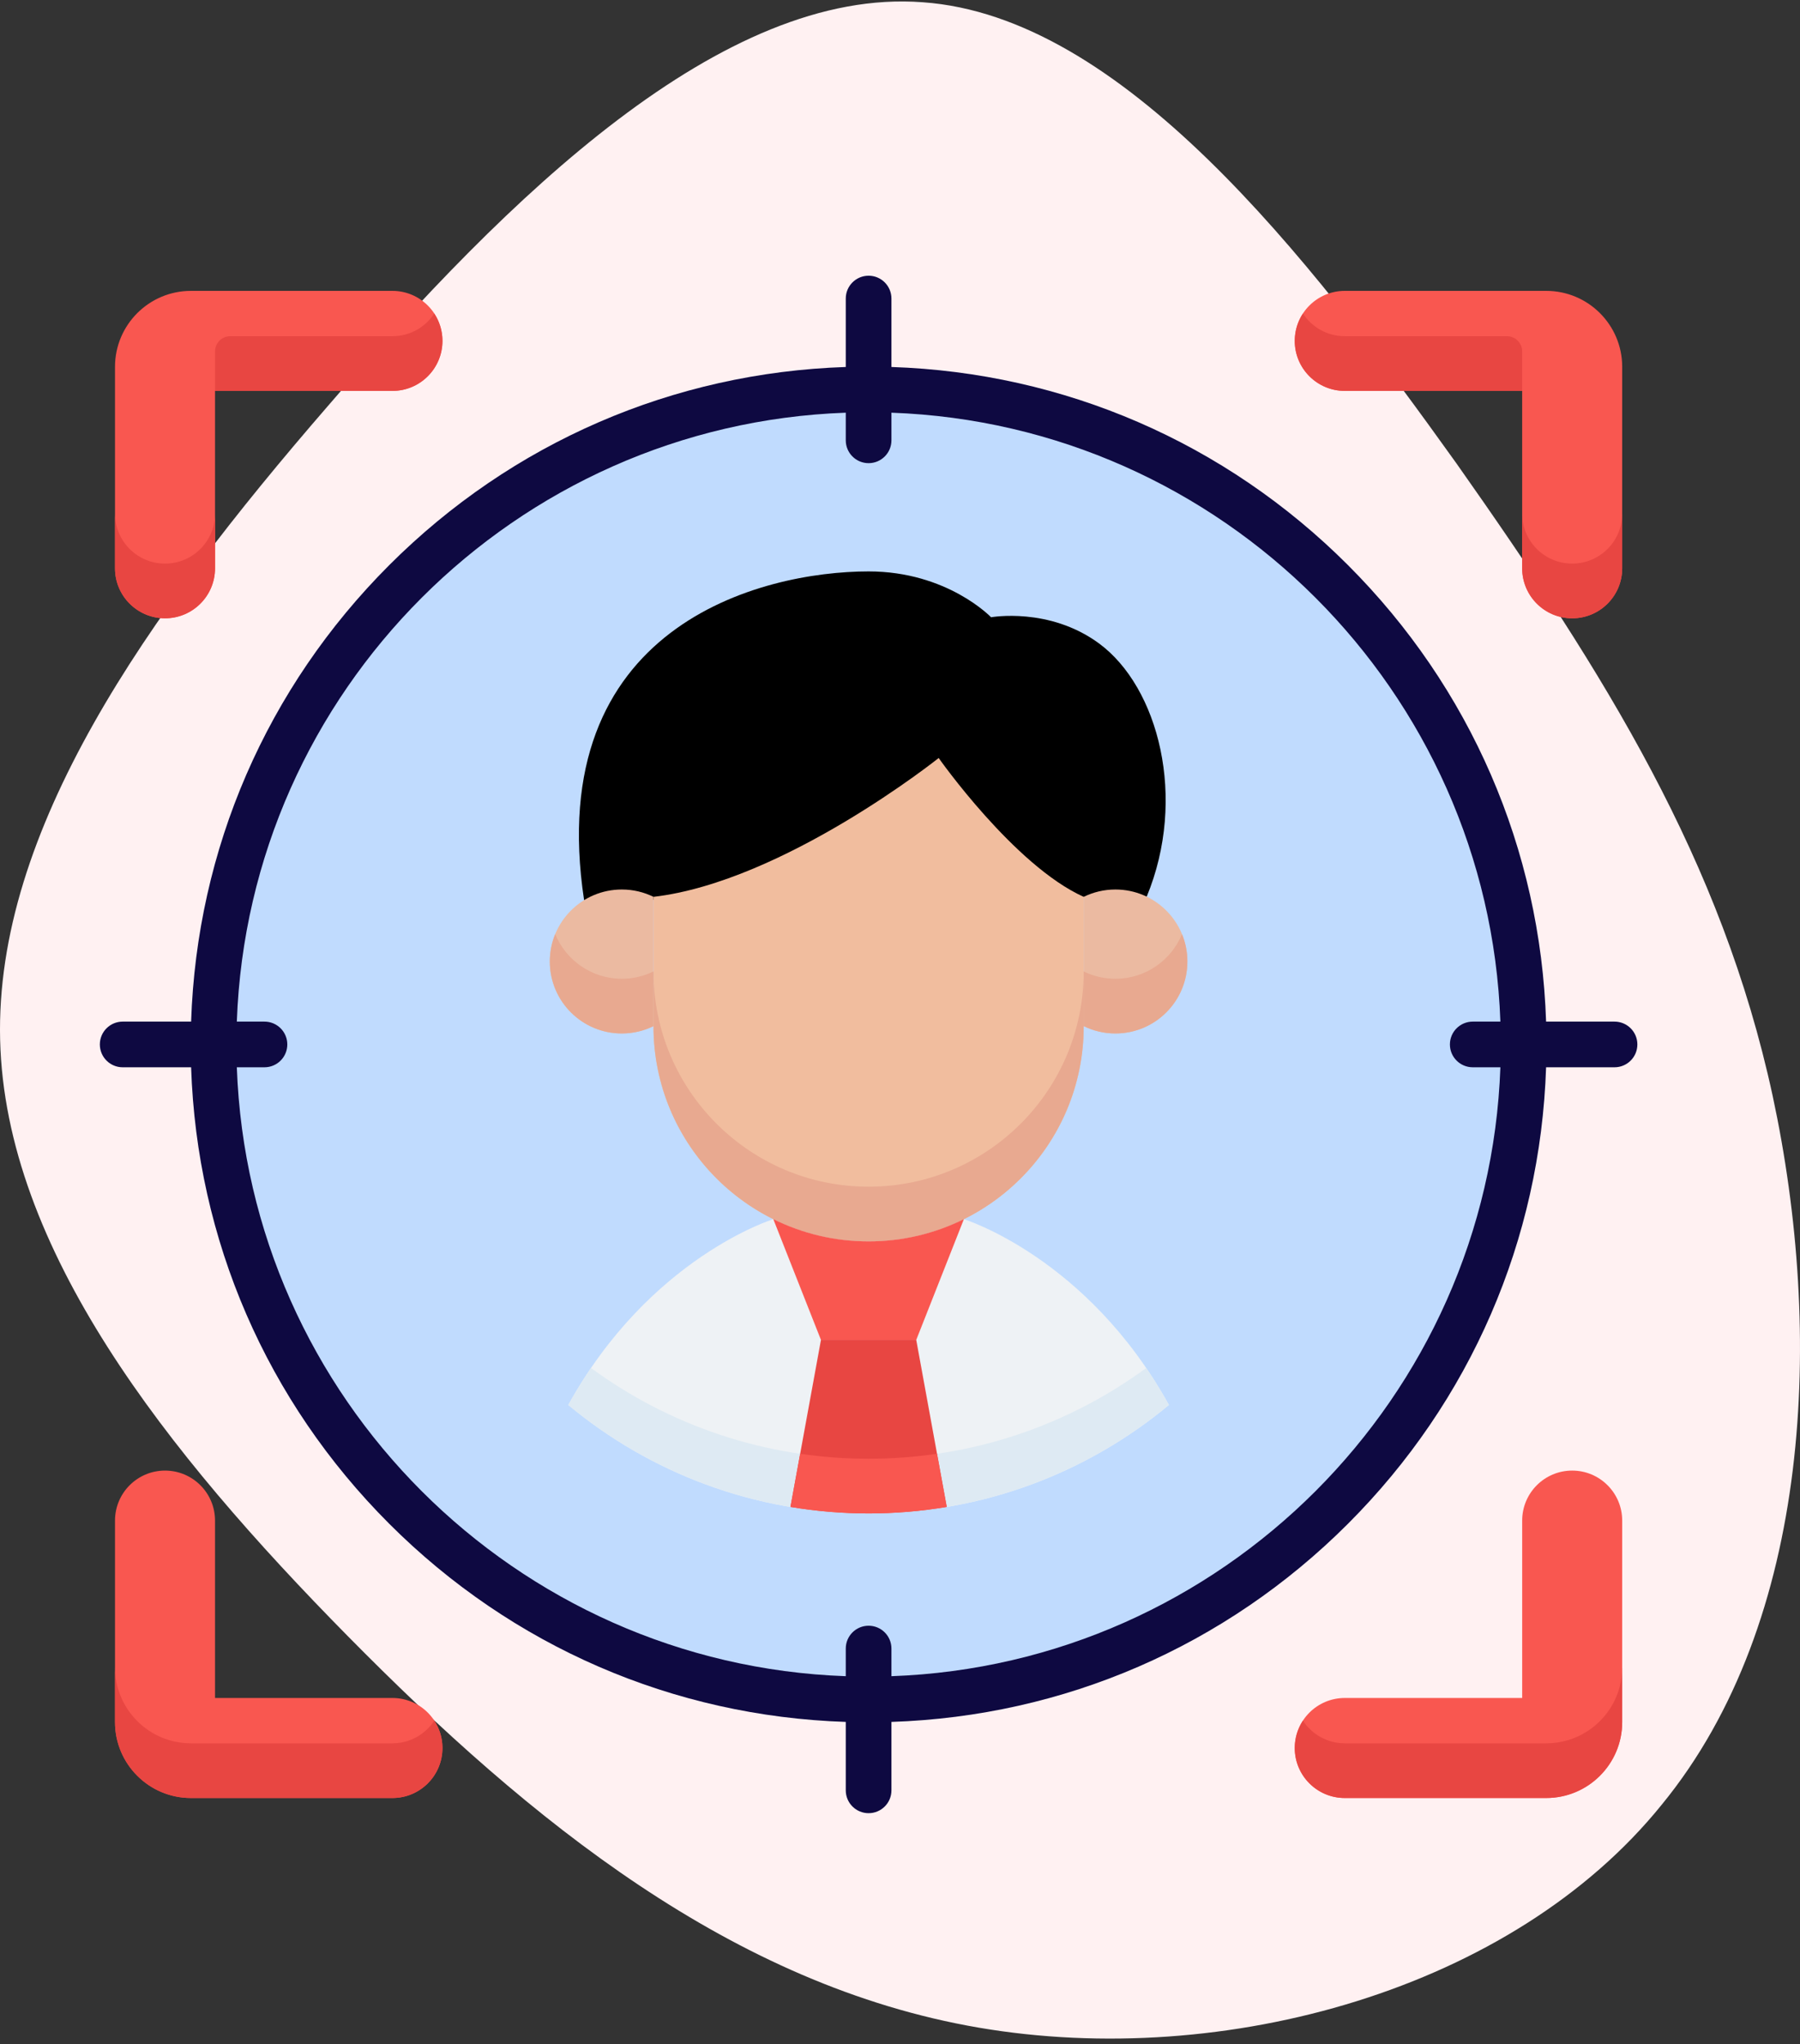 <?xml version="1.0" encoding="UTF-8"?>
<svg width="258px" height="293px" viewBox="0 0 258 293" version="1.1" xmlns="http://www.w3.org/2000/svg" xmlns:xlink="http://www.w3.org/1999/xlink">
    <rect x="0" y="0" width="258" height="293" fill="#333333" stroke="none"/>
    <title>ContextIQ</title>
    <g id="Other-product-pages" stroke="none" stroke-width="1" fill="none" fill-rule="evenodd">
        <g id="ContextIQ" transform="translate(-811, -184)" fill-rule="nonzero">
            <g id="Group-48" transform="translate(123, 184.21)">
                <g id="ContextIQ" transform="translate(688, 0)">
                    <path d="M216.969,63.959 C247.115,89.895 277.079,120.58 274.887,149.256 C272.877,177.749 238.894,204.233 208.747,225.785 C178.418,247.155 151.926,263.776 118.125,271.082 C84.142,278.388 42.851,276.744 16.541,255.192 C-9.951,233.822 -21.462,192.543 -15.432,157.292 C-9.403,122.041 14.166,93 40.658,66.881 C67.151,40.762 96.201,17.749 126.164,17.018 C156.128,16.287 186.823,37.84 216.969,63.959 Z" id="Path-Copy" fill="#FFF1F2" transform="translate(129, 146) rotate(-90) translate(-129, -146)"></path>
                    <g id="target-audience-(1)" transform="translate(13, 38)">
                        <g id="Group" transform="translate(3.484, 3.484)">
                            <g>
                                <ellipse id="Oval" fill="#C0DBFE" cx="108.015" cy="108.016" rx="93.71" ry="93.711"></ellipse>
                                <g fill="#F95750" id="Path">
                                    <path d="M39.764,0 L10.889,0 C4.875,0 0,4.875 0,10.889 L0,39.765 C0,43.724 3.21,46.933 7.169,46.933 C11.128,46.933 14.337,43.724 14.337,39.765 L14.337,14.338 L39.764,14.338 C43.723,14.338 46.933,11.128 46.933,7.169 C46.933,3.21 43.724,0 39.764,0 Z"></path>
                                    <path d="M176.266,0 L205.142,0 C211.156,0 216.031,4.875 216.031,10.889 L216.031,39.765 C216.031,43.724 212.821,46.933 208.862,46.933 C204.903,46.933 201.694,43.724 201.694,39.765 L201.694,14.338 L176.267,14.338 C172.308,14.338 169.098,11.128 169.098,7.169 C169.098,3.21 172.307,0 176.266,0 Z"></path>
                                    <path d="M39.764,216.031 L10.889,216.031 C4.875,216.031 0,211.156 0,205.143 L0,176.267 C0,172.308 3.21,169.098 7.169,169.098 C11.128,169.098 14.337,172.308 14.337,176.267 L14.337,201.693 L39.764,201.693 C43.723,201.693 46.933,204.903 46.933,208.862 C46.933,212.822 43.724,216.031 39.764,216.031 Z"></path>
                                    <path d="M176.266,216.031 L205.142,216.031 C211.156,216.031 216.031,211.156 216.031,205.143 L216.031,176.267 C216.031,172.308 212.821,169.098 208.862,169.098 C204.903,169.098 201.694,172.308 201.694,176.267 L201.694,201.693 L176.267,201.693 C172.308,201.693 169.098,204.903 169.098,208.862 C169.098,212.822 172.307,216.031 176.266,216.031 Z"></path>
                                </g>
                                <g transform="translate(0, 3.249)" fill="#E84642" id="Path">
                                    <path d="M39.764,3.249 L16.515,3.249 C15.313,3.249 14.338,4.224 14.338,5.426 L14.338,11.089 L39.764,11.089 C43.724,11.089 46.933,7.879 46.933,3.92 C46.933,2.472 46.501,1.127 45.762,0 C44.482,1.955 42.276,3.249 39.764,3.249 Z"></path>
                                    <path d="M7.169,35.844 C3.21,35.844 0,32.635 0,28.676 L0,36.515 C0,40.474 3.21,43.684 7.169,43.684 C11.128,43.684 14.337,40.474 14.337,36.515 L14.337,28.676 C14.338,32.635 11.128,35.844 7.169,35.844 Z"></path>
                                </g>
                                <g transform="translate(169.098, 3.249)" fill="#E84642" id="Path">
                                    <path d="M32.595,5.426 C32.595,4.224 31.62,3.249 30.418,3.249 L7.169,3.249 C4.657,3.249 2.451,1.955 1.171,0 C0.432,1.127 0,2.472 0,3.92 C0,7.879 3.21,11.089 7.169,11.089 L32.595,11.089 L32.595,5.426 Z"></path>
                                    <path d="M39.764,35.844 C35.805,35.844 32.595,32.635 32.595,28.676 L32.595,36.515 C32.595,40.474 35.805,43.684 39.764,43.684 C43.723,43.684 46.933,40.474 46.933,36.515 L46.933,28.676 C46.933,32.635 43.724,35.844 39.764,35.844 Z"></path>
                                </g>
                                <path d="M39.764,208.191 L10.889,208.191 C4.875,208.191 0,203.316 0,197.303 L0,205.143 C0,211.156 4.875,216.031 10.889,216.031 L39.764,216.031 C43.724,216.031 46.933,212.822 46.933,208.862 C46.933,207.414 46.501,206.069 45.762,204.942 C44.482,206.897 42.276,208.191 39.764,208.191 Z" id="Path" fill="#E84642"></path>
                                <path d="M205.142,208.191 L176.266,208.191 C173.755,208.191 171.549,206.897 170.268,204.942 C169.53,206.069 169.098,207.414 169.098,208.862 C169.098,212.821 172.307,216.031 176.266,216.031 L205.142,216.031 C211.156,216.031 216.031,211.156 216.031,205.143 L216.031,197.303 C216.031,203.316 211.156,208.191 205.142,208.191 Z" id="Path" fill="#E84642"></path>
                            </g>
                            <path d="M147.877,86.831 C153.707,72.722 149.574,56.804 141.031,50.526 C133.89,45.278 125.569,46.784 125.569,46.784 C125.569,46.784 119.307,40.212 108.015,40.212 C92.594,40.212 61.278,48.03 67.237,87.335" id="Path" fill="#000000"></path>
                            <path d="M108.015,175.241 C124.384,175.241 139.387,169.401 151.06,159.693 C139.383,138.521 121.674,133.061 121.674,133.061 L121.665,133.061 C117.55,135.097 112.918,136.246 108.016,136.246 C103.114,136.246 98.482,135.097 94.367,133.061 L94.358,133.061 C94.358,133.061 76.649,138.521 64.972,159.693 C76.643,169.401 91.647,175.241 108.015,175.241 Z" id="Path" fill="#EEF2F5"></path>
                            <path d="M108.015,167.401 C93.13,167.401 79.375,162.57 68.226,154.394 C67.104,156.041 66.013,157.803 64.971,159.692 C76.643,169.4 91.647,175.241 108.015,175.241 C124.384,175.241 139.387,169.4 151.06,159.692 C150.018,157.803 148.927,156.04 147.805,154.394 C136.656,162.57 122.901,167.401 108.015,167.401 Z" id="Path" fill="#DEEAF3"></path>
                            <path d="M138.846,86.859 L138.846,105.415 C138.846,122.443 125.043,136.246 108.015,136.246 C90.988,136.246 77.184,122.442 77.184,105.415 L77.184,86.859 C95.863,84.681 118.06,66.958 118.06,66.958 C118.06,66.958 128.9,82.385 138.846,86.859 Z" id="Path" fill="#F1BD9E"></path>
                            <path d="M108.015,128.406 C90.988,128.406 77.184,114.602 77.184,97.575 L77.184,105.415 C77.184,122.443 90.988,136.246 108.015,136.246 C125.043,136.246 138.846,122.442 138.846,105.415 L138.846,97.575 C138.846,114.602 125.043,128.406 108.015,128.406 Z" id="Path" fill="#E8A990"></path>
                            <path d="M138.846,86.859 C140.218,86.186 141.759,85.806 143.389,85.806 C149.087,85.806 153.707,90.425 153.707,96.124 C153.707,101.823 149.088,106.442 143.389,106.442 C141.758,106.442 140.217,106.062 138.846,105.389 L138.846,86.859 Z" id="Path" fill="#EBBAA1"></path>
                            <path d="M77.184,86.859 C75.813,86.186 74.272,85.806 72.642,85.806 C66.943,85.806 62.324,90.425 62.324,96.124 C62.324,101.823 66.943,106.442 72.642,106.442 C74.272,106.442 75.814,106.062 77.184,105.389 L77.184,86.859 Z" id="Path" fill="#EBBAA1"></path>
                            <path d="M143.389,98.602 C141.758,98.602 140.217,98.222 138.846,97.549 L138.846,105.389 C140.218,106.062 141.759,106.442 143.389,106.442 C149.087,106.442 153.707,101.823 153.707,96.124 C153.707,94.736 153.432,93.413 152.935,92.204 C151.391,95.958 147.7,98.602 143.389,98.602 Z" id="Path" fill="#E8A990"></path>
                            <path d="M63.096,92.204 C62.599,93.413 62.324,94.736 62.324,96.124 C62.324,101.822 66.943,106.442 72.641,106.442 C74.272,106.442 75.813,106.062 77.184,105.389 L77.184,97.549 C75.813,98.222 74.271,98.602 72.641,98.602 C68.331,98.602 64.64,95.958 63.096,92.204 Z" id="Path" fill="#E8A990"></path>
                            <path d="M108.015,136.246 C103.112,136.246 98.48,135.096 94.364,133.06 L94.358,133.061 L101.186,150.368 L114.844,150.368 L121.673,133.061 L121.667,133.06 C117.551,135.096 112.918,136.246 108.015,136.246 L108.015,136.246 Z" id="Path" fill="#F95750"></path>
                            <path d="M96.815,174.309 C100.459,174.919 104.199,175.241 108.015,175.241 C111.832,175.241 115.572,174.919 119.215,174.309 L114.844,150.368 L101.186,150.368 L96.815,174.309 Z" id="Path" fill="#E84642"></path>
                            <path d="M108.015,167.401 C104.683,167.401 101.409,167.155 98.207,166.688 L96.815,174.309 C100.459,174.919 104.199,175.241 108.015,175.241 C111.832,175.241 115.573,174.919 119.215,174.309 L117.824,166.688 C114.622,167.155 111.347,167.401 108.015,167.401 L108.015,167.401 Z" id="Path" fill="#F95750"></path>
                        </g>
                        <g id="Group" transform="translate(0, -0)" fill="#0E0941">
                            <path d="M180.207,180.208 C197.786,162.629 207.793,139.5 208.606,114.773 L218.416,114.773 C220.224,114.773 221.689,113.308 221.689,111.5 C221.689,109.692 220.224,108.227 218.416,108.227 L208.606,108.227 C207.793,83.5 197.786,60.371 180.207,42.792 C162.629,25.214 139.5,15.207 114.773,14.394 L114.773,4.584 C114.773,2.776 113.308,1.311 111.5,1.311 C109.692,1.311 108.227,2.776 108.227,4.584 L108.227,14.394 C83.5,15.207 60.371,25.214 42.793,42.793 C25.214,60.372 15.207,83.5 14.394,108.227 L4.584,108.227 C2.776,108.227 1.311,109.692 1.311,111.5 C1.311,113.308 2.776,114.774 4.584,114.774 L14.394,114.774 C15.207,139.5 25.214,162.629 42.793,180.208 C60.371,197.787 83.5,207.794 108.227,208.607 L108.227,218.417 C108.227,220.225 109.692,221.69 111.5,221.69 C113.308,221.69 114.773,220.225 114.773,218.417 L114.773,208.607 C139.5,207.793 162.628,197.786 180.207,180.208 Z M20.945,114.773 L24.907,114.773 C26.715,114.773 28.18,113.308 28.18,111.5 C28.18,109.692 26.715,108.227 24.907,108.227 L20.945,108.227 C22.636,60.856 60.856,22.635 108.227,20.945 L108.227,24.907 C108.227,26.715 109.692,28.18 111.5,28.18 C113.308,28.18 114.773,26.715 114.773,24.907 L114.773,20.945 C162.144,22.635 200.364,60.856 202.055,108.227 L198.093,108.227 C196.285,108.227 194.82,109.692 194.82,111.5 C194.82,113.308 196.285,114.773 198.093,114.773 L202.055,114.773 C200.364,162.144 162.144,200.365 114.773,202.055 L114.773,198.093 C114.773,196.285 113.308,194.82 111.5,194.82 C109.692,194.82 108.227,196.285 108.227,198.093 L108.227,202.055 C60.856,200.365 22.636,162.144 20.945,114.773 Z" id="Shape"></path>
                        </g>
                    </g>
                </g>
            </g>
        </g>
    </g>
</svg>